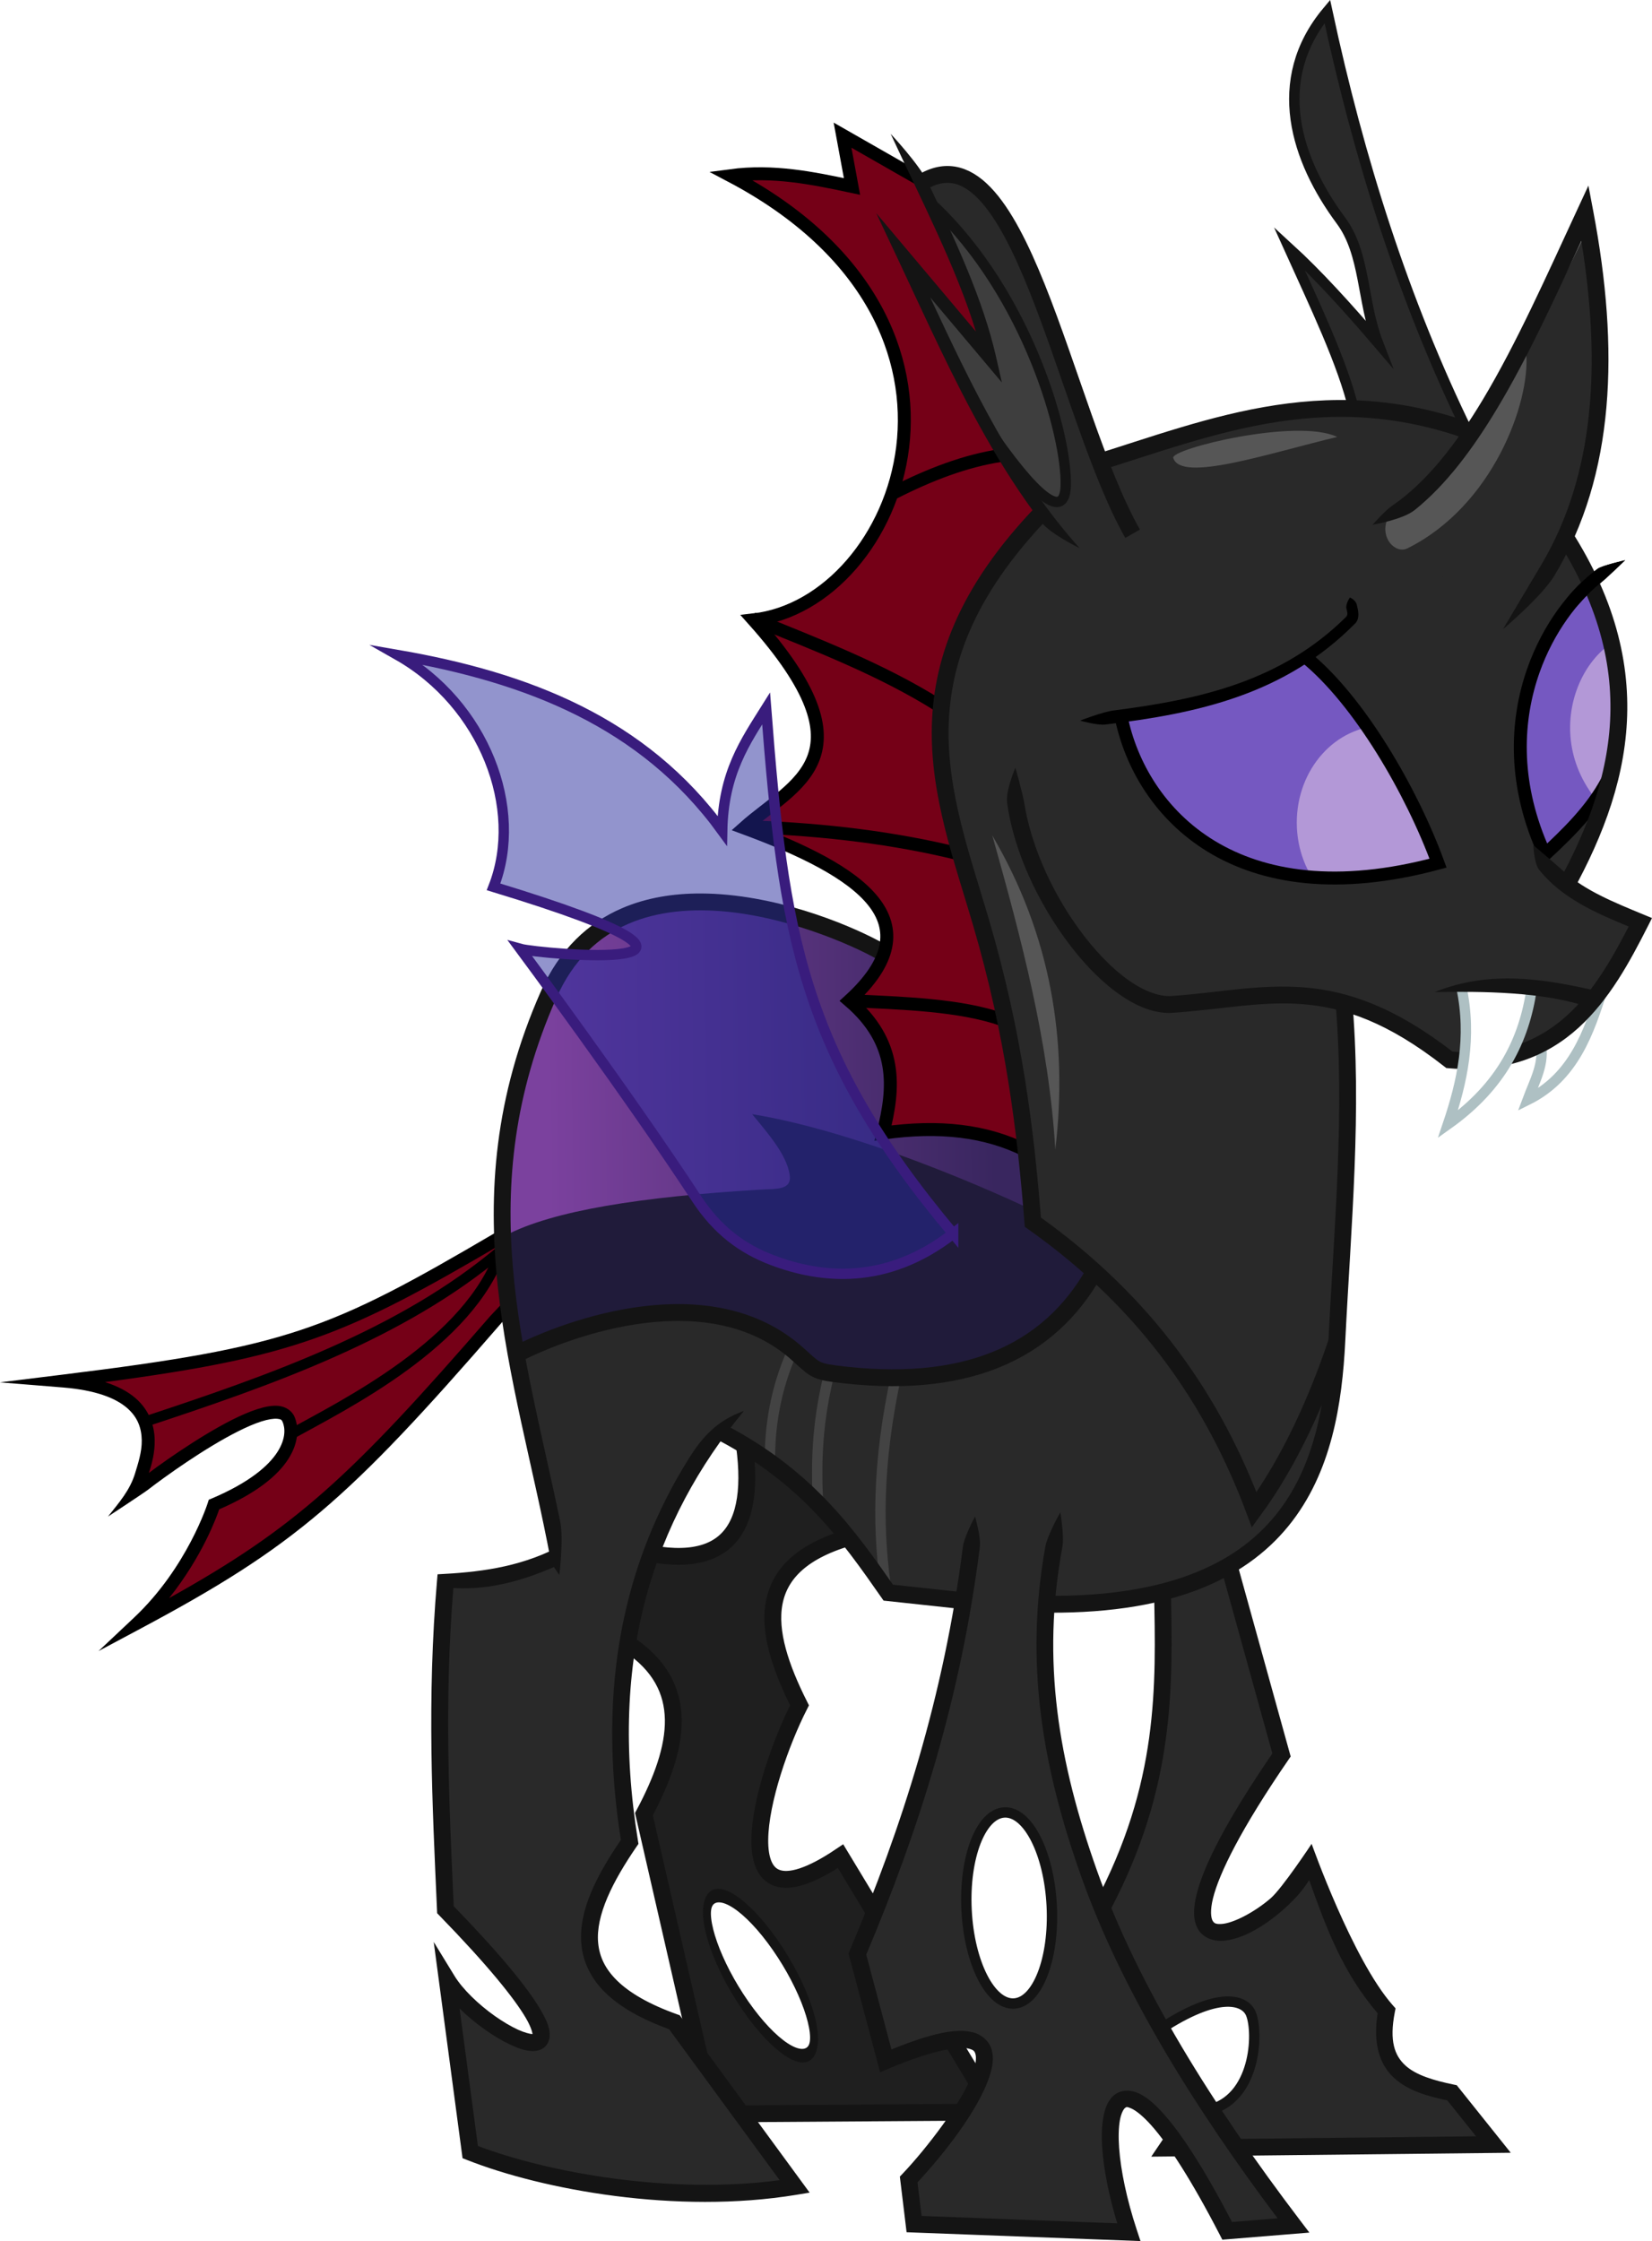 <?xml version="1.0" encoding="UTF-8" standalone="no"?>
<!-- Created with Inkscape (http://www.inkscape.org/) -->
<svg xmlns:dc="http://purl.org/dc/elements/1.1/" xmlns:cc="http://creativecommons.org/ns#" xmlns:rdf="http://www.w3.org/1999/02/22-rdf-syntax-ns#" xmlns:svg="http://www.w3.org/2000/svg" xmlns="http://www.w3.org/2000/svg" xmlns:xlink="http://www.w3.org/1999/xlink" xmlns:sodipodi="http://sodipodi.sourceforge.net/DTD/sodipodi-0.dtd" xmlns:inkscape="http://www.inkscape.org/namespaces/inkscape" id="svg2" version="1.1" inkscape:version="0.91 r13725" width="1275.726" height="1729.942" viewBox="0 0 1275.726 1729.942" sodipodi:docname="Losers_Pharynx.svg" style="enable-background:new" inkscape:export-filename="/home/tps/Crypt/tmp/wip/Losers_Pharynx.png" inkscape:export-xdpi="250" inkscape:export-ydpi="250">
  <defs id="defs6">
    <linearGradient inkscape:collect="always" id="linearGradient4716">
      <stop style="stop-color:#7b419e;stop-opacity:1;" offset="0" id="stop4718"/>
      <stop style="stop-color:#39265f;stop-opacity:1" offset="1" id="stop4720"/>
    </linearGradient>
    <linearGradient inkscape:collect="always" id="linearGradient4457">
      <stop style="stop-color:#141414;stop-opacity:1" offset="0" id="stop4459"/>
      <stop style="stop-color:#141414;stop-opacity:1" offset="1" id="stop4461"/>
    </linearGradient>
    <clipPath clipPathUnits="userSpaceOnUse" id="clipPath4152">
      <path style="opacity:1;fill:none;fill-opacity:1;stroke:#00ff00;stroke-width:13;stroke-linecap:butt;stroke-linejoin:miter;stroke-miterlimit:10;stroke-dasharray:none;stroke-opacity:1" d="m 1250.814,1792.834 0,255.375 169.902,0 36.482,-79.218 82.345,-3.127 -6.254,114.658 442.997,-85.472 36.482,-445.082 c -19.99,11.36 -40.34,37.971 -62.1,40.547 -42.415,5.02 -60.806,7.193 -93.224,19.512 -192.654,73.21 -408.367,119.613 -606.63,182.807 z" id="path4154" inkscape:connector-curvature="0" sodipodi:nodetypes="ccccccccssc"/>
    </clipPath>
    <clipPath clipPathUnits="userSpaceOnUse" id="clipPath4160">
      <path style="opacity:1;fill:none;fill-opacity:1;stroke:#008000;stroke-width:13;stroke-linecap:butt;stroke-linejoin:miter;stroke-miterlimit:10;stroke-dasharray:none;stroke-opacity:1" d="m 1179.935,2321.303 -2.085,133.42 202.215,9.381 -6.254,-239.739 89.642,-256.417 -129.251,-21.889 -93.811,141.759 -43.779,116.743 z" id="path4162" inkscape:connector-curvature="0" sodipodi:nodetypes="ccccccccc"/>
    </clipPath>
    <clipPath clipPathUnits="userSpaceOnUse" id="clipPath4338">
      <path sodipodi:nodetypes="cccccc" inkscape:connector-curvature="0" id="path4340" d="m 1377.421,1839.585 c -0.549,22.894 15.251,57.978 36.354,86.701 51.146,-14.606 103.246,-21.184 162.208,-12.873 l 4.52,-56.555 -11.106,-8.123 c -57.266,-26.021 -124.46,-12.612 -191.977,-9.151 z" style="display:inline;opacity:1;fill:#ffffff;fill-opacity:1;stroke:none;stroke-width:1;stroke-linecap:butt;stroke-linejoin:miter;stroke-miterlimit:10;stroke-dasharray:none;stroke-opacity:1"/>
    </clipPath>
    <clipPath clipPathUnits="userSpaceOnUse" id="clipPath4342">
      <path style="display:inline;opacity:1;fill:#ffffff;fill-opacity:1;stroke:none;stroke-width:1;stroke-linecap:butt;stroke-linejoin:miter;stroke-miterlimit:10;stroke-dasharray:none;stroke-opacity:1" d="m 1377.421,1839.585 c -0.549,22.894 15.251,57.978 36.354,86.701 51.146,-14.606 103.246,-21.184 162.208,-12.873 l 4.52,-56.555 -11.106,-8.123 c -57.266,-26.021 -124.46,-12.612 -191.977,-9.151 z" id="path4344" inkscape:connector-curvature="0" sodipodi:nodetypes="cccccc"/>
    </clipPath>
    <clipPath clipPathUnits="userSpaceOnUse" id="clipPath4346">
      <path sodipodi:nodetypes="cccccc" inkscape:connector-curvature="0" id="path4348" d="m 2007.286,1151.895 c 8.82,21.277 37.538,47.353 68.511,65.497 40.775,-33.505 85.689,-59.997 142.936,-75.486 l -18.898,-53.801 -13.453,-3.115 c -62.907,-1.469 -118.829,37.231 -179.096,66.905 z" style="display:inline;opacity:1;fill:#ffffff;fill-opacity:1;stroke:none;stroke-width:1;stroke-linecap:butt;stroke-linejoin:miter;stroke-miterlimit:10;stroke-dasharray:none;stroke-opacity:1"/>
    </clipPath>
    <clipPath clipPathUnits="userSpaceOnUse" id="clipPath4258">
      <path style="opacity:1;fill:none;fill-opacity:1;stroke:#00ff00;stroke-width:13;stroke-linecap:butt;stroke-linejoin:miter;stroke-miterlimit:10;stroke-dasharray:none;stroke-opacity:1" d="m 2774.991,1018.876 0,158.466 196.792,0 0,-53.068 100.239,0 18.532,69.163 120.29,-32.232 -20.852,-77.822 z" id="path4260" inkscape:connector-curvature="0"/>
    </clipPath>
    <clipPath clipPathUnits="userSpaceOnUse" id="clipPath4314">
      <path style="opacity:1;fill:none;fill-opacity:1;stroke:#00ff00;stroke-width:1;stroke-linecap:butt;stroke-linejoin:miter;stroke-miterlimit:10;stroke-dasharray:none;stroke-opacity:1" d="m 2432.834,68.081 4.169,82.345 173.029,-1.042 -11.466,-61.498 52.117,12.508 62.541,66.71 456.547,355.44 47.948,-18.762 L 3022.801,285.931 2717.394,91.013 Z" id="path4316" inkscape:connector-curvature="0"/>
    </clipPath>
    <clipPath clipPathUnits="userSpaceOnUse" id="clipPath4335">
      <path style="opacity:1;fill:none;fill-opacity:1;stroke:#00ff00;stroke-width:8;stroke-linecap:butt;stroke-linejoin:miter;stroke-miterlimit:10;stroke-dasharray:none;stroke-opacity:1" d="m 2250.949,-10.782 214.876,250.091 12.909,-59.932 77.353,63.044 -27.471,44.118 126.236,74.152 756.213,321.354 0,-241.752 -611.014,-611.014 z" id="path4337" inkscape:connector-curvature="0" sodipodi:nodetypes="cccccccccc"/>
    </clipPath>
    <clipPath clipPathUnits="userSpaceOnUse" id="clipPath4345">
      <path style="opacity:1;fill:none;fill-opacity:1;stroke:#00ff00;stroke-width:13;stroke-linecap:butt;stroke-linejoin:miter;stroke-miterlimit:10;stroke-dasharray:none;stroke-opacity:1" d="m 2823.636,886.944 53.128,51.578 49.322,-45.682 -21.374,-57.49 86.235,-70.02 -8.845,71.494 154.78,-121.613 -78.127,-28.008 z" id="path4347" inkscape:connector-curvature="0" sodipodi:nodetypes="ccccccccc"/>
    </clipPath>
    <clipPath clipPathUnits="userSpaceOnUse" id="clipPath4351">
      <path style="opacity:1;fill:none;fill-opacity:1;stroke:#00ff00;stroke-width:13;stroke-linecap:butt;stroke-linejoin:miter;stroke-miterlimit:10;stroke-dasharray:none;stroke-opacity:1" d="m 3117.655,612.706 -37.525,74.528 -16.156,192.834 -10.423,14.593 -11.625,17.611 -86.877,17.307 -17.199,-17.72 -63.583,31.27 16.156,34.919 374.705,146.226 -60.438,-499.719 z" id="path4353" inkscape:connector-curvature="0" sodipodi:nodetypes="cccccccccccc"/>
    </clipPath>
    <clipPath clipPathUnits="userSpaceOnUse" id="clipPath4377">
      <path style="opacity:1;fill:none;fill-opacity:1;stroke:#ff0000;stroke-width:5;stroke-linecap:butt;stroke-linejoin:miter;stroke-miterlimit:10;stroke-dasharray:none;stroke-opacity:1" d="m 2643.388,659.091 -20.847,384.625 138.241,-89.772 18.111,-71.792 -2.085,-217.85 z" id="path4379" inkscape:connector-curvature="0" sodipodi:nodetypes="cccccc"/>
    </clipPath>
    <clipPath clipPathUnits="userSpaceOnUse" id="clipPath4383">
      <path style="opacity:1;fill:none;fill-opacity:1;stroke:#00ff00;stroke-width:5;stroke-linecap:butt;stroke-linejoin:miter;stroke-miterlimit:10;stroke-dasharray:none;stroke-opacity:1" d="m 2869.577,926.452 24.495,67.231 80.782,28.143 486.331,712.724 801.91,-20.637 L 4077.357,885.47 3278.396,682.044 c -145.771,-34.088 -273.549,150.737 -408.819,244.408 z" id="path4385" inkscape:connector-curvature="0" sodipodi:nodetypes="cccccccc"/>
    </clipPath>
    <clipPath clipPathUnits="userSpaceOnUse" id="clipPath4427">
      <path style="opacity:1;fill:none;fill-opacity:1;stroke:#ff0000;stroke-width:5.275;stroke-linecap:butt;stroke-linejoin:miter;stroke-miterlimit:10;stroke-dasharray:none;stroke-opacity:1" d="m 2975.645,-161.725 55.752,205.714 137.647,32.248 -42.383,-224.482 c -25.284,-66.835 -91.159,-32.67 -151.015,-13.48 z" id="path4429" inkscape:connector-curvature="0" sodipodi:nodetypes="ccccc"/>
    </clipPath>
    <clipPath clipPathUnits="userSpaceOnUse" id="clipPath4463">
      <path style="opacity:1;fill:none;fill-opacity:1;stroke:#faf99d;stroke-width:6.36;stroke-linecap:butt;stroke-linejoin:miter;stroke-miterlimit:10;stroke-dasharray:none;stroke-opacity:1" d="m 3367.713,0.363 154.546,-8.475 33.705,-110.861 c -72.47,-21.842 -143.083,-32.267 -212.018,-32.377 z" id="path4465" inkscape:connector-curvature="0" sodipodi:nodetypes="ccccc"/>
    </clipPath>
    <clipPath clipPathUnits="userSpaceOnUse" id="clipPath4493">
      <path style="opacity:1;fill:none;fill-opacity:1;stroke:#b7e0f9;stroke-width:5;stroke-linecap:butt;stroke-linejoin:miter;stroke-miterlimit:10;stroke-dasharray:none;stroke-opacity:1" d="m 3382.603,10.271 c 14.855,70.196 3.924,139.483 1.794,209.08 l 112.233,-80.653 8.646,-83.274 z" id="path4495" inkscape:connector-curvature="0" sodipodi:nodetypes="ccccc"/>
    </clipPath>
    <clipPath clipPathUnits="userSpaceOnUse" id="clipPath4507">
      <path style="opacity:1;fill:none;fill-opacity:1;stroke:#b7e0f9;stroke-width:10.054;stroke-linecap:butt;stroke-linejoin:miter;stroke-miterlimit:10;stroke-dasharray:none;stroke-opacity:1" d="m 3215.577,785.681 203.476,38.278 -5.223,142.811 -257.107,55.962 z" id="path4509" inkscape:connector-curvature="0"/>
    </clipPath>
    <clipPath clipPathUnits="userSpaceOnUse" id="clipPath4383-2">
      <path style="opacity:1;fill:none;fill-opacity:1;stroke:#00ff00;stroke-width:5;stroke-linecap:butt;stroke-linejoin:miter;stroke-miterlimit:10;stroke-dasharray:none;stroke-opacity:1" d="m 2869.577,926.452 24.495,67.231 80.782,28.143 486.331,712.724 801.91,-20.637 L 4077.357,885.47 3278.396,682.044 c -145.771,-34.088 -273.549,150.737 -408.819,244.408 z" id="path4385-9" inkscape:connector-curvature="0" sodipodi:nodetypes="cccccccc"/>
    </clipPath>
    <clipPath clipPathUnits="userSpaceOnUse" id="clipPath4335-2">
      <path style="opacity:1;fill:none;fill-opacity:1;stroke:#00ff00;stroke-width:8;stroke-linecap:butt;stroke-linejoin:miter;stroke-miterlimit:10;stroke-dasharray:none;stroke-opacity:1" d="m 2250.949,-10.782 214.876,250.091 12.909,-59.932 77.353,63.044 -27.471,44.118 126.236,74.152 756.213,321.354 0,-241.752 -611.014,-611.014 z" id="path4337-7" inkscape:connector-curvature="0" sodipodi:nodetypes="cccccccccc"/>
    </clipPath>
    <clipPath clipPathUnits="userSpaceOnUse" id="clipPath4383-2-6">
      <path style="opacity:1;fill:none;fill-opacity:1;stroke:#00ff00;stroke-width:5;stroke-linecap:butt;stroke-linejoin:miter;stroke-miterlimit:10;stroke-dasharray:none;stroke-opacity:1" d="m 2869.577,926.452 24.495,67.231 80.782,28.143 486.331,712.724 801.91,-20.637 L 4077.357,885.47 3278.396,682.044 c -145.771,-34.088 -273.549,150.737 -408.819,244.408 z" id="path4385-9-0" inkscape:connector-curvature="0" sodipodi:nodetypes="cccccccc"/>
    </clipPath>
    <clipPath clipPathUnits="userSpaceOnUse" id="clipPath4427-6">
      <path style="opacity:1;fill:none;fill-opacity:1;stroke:#ff0000;stroke-width:5.275;stroke-linecap:butt;stroke-linejoin:miter;stroke-miterlimit:10;stroke-dasharray:none;stroke-opacity:1" d="m 2975.645,-161.725 55.752,205.714 137.647,32.248 -42.383,-224.482 c -25.284,-66.835 -91.159,-32.67 -151.015,-13.48 z" id="path4429-2" inkscape:connector-curvature="0" sodipodi:nodetypes="ccccc"/>
    </clipPath>
    <clipPath clipPathUnits="userSpaceOnUse" id="clipPath4507-3">
      <path style="opacity:1;fill:none;fill-opacity:1;stroke:#b7e0f9;stroke-width:10.054;stroke-linecap:butt;stroke-linejoin:miter;stroke-miterlimit:10;stroke-dasharray:none;stroke-opacity:1" d="m 3215.577,785.681 203.476,38.278 -5.223,142.811 -257.107,55.962 z" id="path4509-6" inkscape:connector-curvature="0"/>
    </clipPath>
    <clipPath clipPathUnits="userSpaceOnUse" id="clipPath4493-1">
      <path style="opacity:1;fill:none;fill-opacity:1;stroke:#b7e0f9;stroke-width:5;stroke-linecap:butt;stroke-linejoin:miter;stroke-miterlimit:10;stroke-dasharray:none;stroke-opacity:1" d="m 3382.603,10.271 c 14.855,70.196 3.924,139.483 1.794,209.08 l 112.233,-80.653 8.646,-83.274 z" id="path4495-2" inkscape:connector-curvature="0" sodipodi:nodetypes="ccccc"/>
    </clipPath>
    <clipPath clipPathUnits="userSpaceOnUse" id="clipPath4463-5">
      <path style="opacity:1;fill:none;fill-opacity:1;stroke:#faf99d;stroke-width:6.36;stroke-linecap:butt;stroke-linejoin:miter;stroke-miterlimit:10;stroke-dasharray:none;stroke-opacity:1" d="m 3367.713,0.363 154.546,-8.475 33.705,-110.861 c -72.47,-21.842 -143.083,-32.267 -212.018,-32.377 z" id="path4465-0" inkscape:connector-curvature="0" sodipodi:nodetypes="ccccc"/>
    </clipPath>
    <clipPath clipPathUnits="userSpaceOnUse" id="clipPath4442">
      <path style="opacity:1;fill:none;fill-opacity:1;stroke:#00ff00;stroke-width:1;stroke-linecap:butt;stroke-linejoin:miter;stroke-miterlimit:8;stroke-dasharray:none;stroke-dashoffset:0;stroke-opacity:1" d="m -749.396,1324.02 -18.637,167.206 -38.808,107.274 25.162,79.91 c 25.695,-2.194 60.212,-23.791 77.242,-3.923 -3.675,29.508 -19.502,54.155 -37.762,77.829 l -127.116,0.737 -96.938,-134.17 -16.678,-113.616 c -5.822,-67.365 -6.045,-162.328 27.101,-240.782 l 11.466,-91.726 69.11,46.717 79.91,78.111 z" id="path4444" inkscape:connector-curvature="0" sodipodi:nodetypes="cccccccccccccc"/>
    </clipPath>
    <clipPath clipPathUnits="userSpaceOnUse" id="clipPath4460">
      <path style="opacity:1;fill:none;fill-opacity:1;stroke:#00ff00;stroke-width:13;stroke-linecap:butt;stroke-linejoin:miter;stroke-miterlimit:8;stroke-dasharray:none;stroke-dashoffset:0;stroke-opacity:1" d="m -617.068,1266.57 -8.339,275.179 c 14.172,42.395 60.298,127.171 60.298,127.171 l 7.092,60.987 -22.084,32.65 31.603,1.426 -19.621,-32.082 39.835,-7.5 c 0,0 55.834,82.451 65.483,95.654 l 231.401,-16.678 -215.765,-584.756 z" id="path4462" inkscape:connector-curvature="0" sodipodi:nodetypes="cccccccccccc"/>
    </clipPath>
    <clipPath clipPathUnits="userSpaceOnUse" id="clipPath4470">
      <path style="opacity:1;fill:none;fill-opacity:1;stroke:#00ff00;stroke-width:13;stroke-linecap:butt;stroke-linejoin:miter;stroke-miterlimit:8;stroke-dasharray:none;stroke-dashoffset:0;stroke-opacity:1" d="m -928.73,1157.124 0,217.85 200.13,0 17.72,-136.547 64.625,5.212 -15.635,127.166 218.893,-19.805 146.597,-547.106 -201.845,0 z" id="path4472" inkscape:connector-curvature="0"/>
    </clipPath>
    <clipPath clipPathUnits="userSpaceOnUse" id="clipPath4478">
      <path style="opacity:1;fill:none;fill-opacity:1;stroke:#00ff00;stroke-width:13;stroke-linecap:butt;stroke-linejoin:miter;stroke-miterlimit:8;stroke-dasharray:none;stroke-dashoffset:0;stroke-opacity:1" d="m -784.221,611.683 0,679.56 448.126,0 208.998,-779.991 -120.552,-30.763 -32.43,72.231 -84.024,-82.55 56.016,-66.334 -326.513,-8.476 61.175,144.093 -47.171,-1.474 c -30.826,-37.844 -62.956,-75.326 -76.653,-117.928 z" id="path4480" inkscape:connector-curvature="0" sodipodi:nodetypes="ccccccccccccc"/>
    </clipPath>
    <linearGradient inkscape:collect="always" xlink:href="#linearGradient4457" id="linearGradient4463" x1="-777.859" y1="787.008" x2="-777.859" y2="1158.083" gradientUnits="userSpaceOnUse"/>
    <clipPath clipPathUnits="userSpaceOnUse" id="clipPath4490">
      <path style="opacity:1;fill:none;fill-opacity:1;stroke:#00ff00;stroke-width:8;stroke-linecap:butt;stroke-linejoin:miter;stroke-miterlimit:8;stroke-dasharray:none;stroke-dashoffset:0;stroke-opacity:1" d="m -692.117,628.655 0,194.919 111.01,111.01 240.261,0 8.339,-40.651 38.046,1.564 -14.593,27.101 152.704,0 0,-183.453 z" id="path4492" inkscape:connector-curvature="0"/>
    </clipPath>
    <linearGradient inkscape:collect="always" xlink:href="#linearGradient4716" id="linearGradient4722" x1="-1042.449" y1="974.267" x2="-696.904" y2="969.845" gradientUnits="userSpaceOnUse"/>
    <filter inkscape:collect="always" style="color-interpolation-filters:sRGB" id="filter4822" x="-0.317" width="1.635" y="-0.284" height="1.569">
      <feGaussianBlur inkscape:collect="always" stdDeviation="17.735" id="feGaussianBlur4824"/>
    </filter>
    <clipPath clipPathUnits="userSpaceOnUse" id="clipPath4828">
      <path sodipodi:nodetypes="cccc" inkscape:connector-curvature="0" id="path4830" d="m -599.958,646.324 c 15.155,73.828 88.853,154.668 244.7,112.769 -20.052,-54.935 -60.721,-125.447 -102.45,-159.203 -40.563,26.901 -89.204,40.338 -142.251,46.434 z" style="display:inline;opacity:1;fill:#7558c1;fill-opacity:1;stroke:none;stroke-width:10;stroke-linecap:butt;stroke-linejoin:miter;stroke-miterlimit:8;stroke-dasharray:none;stroke-dashoffset:0;stroke-opacity:1"/>
    </clipPath>
    <filter inkscape:collect="always" style="color-interpolation-filters:sRGB" id="filter4853" x="-0.315" width="1.629" y="-0.287" height="1.573">
      <feGaussianBlur inkscape:collect="always" stdDeviation="18.316" id="feGaussianBlur4855"/>
    </filter>
    <clipPath clipPathUnits="userSpaceOnUse" id="clipPath4859">
      <path sodipodi:nodetypes="cccc" inkscape:connector-curvature="0" id="path4861" d="m -273.094,750.088 52.638,-53.681 c 14.372,-51.249 3.11,-102.497 -15.635,-153.746 -55.989,56.903 -73.439,124.348 -37.003,207.427 z" style="opacity:1;fill:#7558c1;fill-opacity:1;stroke:none;stroke-width:1;stroke-linecap:butt;stroke-linejoin:miter;stroke-miterlimit:21;stroke-dasharray:none;stroke-dashoffset:0;stroke-opacity:1"/>
    </clipPath>
  </defs>
  <sodipodi:namedview pagecolor="#ffffff" bordercolor="#666666" borderopacity="1" objecttolerance="10" gridtolerance="10" guidetolerance="10" inkscape:pageopacity="0" inkscape:pageshadow="2" inkscape:window-width="1440" inkscape:window-height="880" id="namedview4" showgrid="false" inkscape:zoom="0.11992187" inkscape:cx="-271.88333" inkscape:cy="-396.16674" inkscape:window-x="0" inkscape:window-y="0" inkscape:window-maximized="1" inkscape:current-layer="layer11" borderlayer="true" inkscape:showpageshadow="false" fit-margin-top="0" fit-margin-left="0" fit-margin-right="0" fit-margin-bottom="0" showguides="false" inkscape:snap-page="true"/>
  <g inkscape:groupmode="layer" id="layer9" inkscape:label="Pharynx" style="display:inline;opacity:1" sodipodi:insensitive="true" transform="translate(1465.754,-92.793)">
    <g inkscape:groupmode="layer" id="layer11" inkscape:label="P Color" style="display:inline;opacity:1">
      <path style="display:inline;opacity:1;fill:#1f1f1f;fill-opacity:1;stroke:none;stroke-width:13;stroke-linecap:butt;stroke-linejoin:miter;stroke-miterlimit:8;stroke-dasharray:none;stroke-dashoffset:0;stroke-opacity:1" clip-path="none" d="m -891.83,1202.059 c 11.963,74.431 -14.212,107.333 -90.656,85.498 l 2.211,74.441 c 48.536,32.294 39.432,79.369 11.793,131.195 l 53.066,231.434 218.168,-1.475 -119.402,-197.529 c -94.949,63.828 -60.802,-59.138 -31.693,-116.453 -29.326,-58.37 -36.608,-109.123 41.275,-130.457 -0.437,-57.489 -31.284,-80.064 -84.762,-76.654 z m -19.33,354.26 c 10.398,0.143 27.536,15.135 43.512,38.062 21.96,31.516 34.71,67.694 28.479,80.807 -6.232,13.111 -29.086,-1.808 -51.045,-33.322 -21.96,-31.516 -34.71,-67.694 -28.479,-80.807 1.51,-3.176 4.071,-4.788 7.533,-4.74 z" id="path4438-7" inkscape:connector-curvature="0" sodipodi:nodetypes="cccccccccccscscc"/>
      <path style="opacity:1;fill:#292929;fill-opacity:1;stroke:none;stroke-width:8;stroke-linecap:butt;stroke-linejoin:bevel;stroke-miterlimit:21;stroke-dasharray:none;stroke-dashoffset:0;stroke-opacity:1" d="m -906.571,1120.984 291.872,-57.49 184.262,48.645 c -9.655,128.637 -48.758,234.807 -246.912,219.641 l -100.239,-8.107 -118.665,-134.88 z" id="path4610" inkscape:connector-curvature="0" sodipodi:nodetypes="ccccccc"/>
      <path style="opacity:1;fill:#750017;fill-opacity:1;stroke:none;stroke-width:8;stroke-linecap:butt;stroke-linejoin:bevel;stroke-miterlimit:21;stroke-dasharray:none;stroke-dashoffset:0;stroke-opacity:1" d="m -1065.774,1040.645 c -53.601,30.546 -95.736,60.114 -146.125,77.448 -60.624,20.855 -120.976,32.206 -185.548,41.217 48.359,9.339 49.28,41.578 41.275,78.127 36.333,-19.781 75.13,-54.351 107.96,-53.112 24.888,41.899 -20.224,52.185 -53.418,67.853 l -44.96,86.235 c 52.113,-29.308 103.247,-64.098 153.088,-106.129 47.528,-40.08 88.72,-93.378 133.624,-148.153" id="path4677" inkscape:connector-curvature="0" sodipodi:nodetypes="cscccccsc"/>
      <path style="opacity:1;fill:#292929;fill-opacity:1;stroke:none;stroke-width:8;stroke-linecap:butt;stroke-linejoin:bevel;stroke-miterlimit:21;stroke-dasharray:none;stroke-dashoffset:0;stroke-opacity:1" d="m -1103.363,1755.583 c 87.625,24.188 173.713,40.312 253.545,23.585 l -93.605,-127.51 c -97.745,-23.423 -59.534,-82.959 -36.115,-138.565 -16.194,-117.008 0.995,-196.592 32.112,-255.576 15.672,-29.706 17.273,-35.981 37.177,-59.477 5.421,-6.399 34.972,21.867 34.972,21.867 0,0 13.84,-76.379 21.038,-85.658 -69.132,-44.561 -133.393,-34.198 -209.322,2.948 l 25.06,148.884 1.474,11.793 -82.55,16.952 -2.948,253.545 c 58.097,65.445 78.171,92.868 75.985,98.03 -2.638,6.229 -48.008,-8.163 -77.459,-50.858 z" id="path4588" inkscape:connector-curvature="0" sodipodi:nodetypes="ccccsscccccccscc"/>
      <path style="opacity:1;fill:#292929;fill-opacity:1;stroke:none;stroke-width:8;stroke-linecap:butt;stroke-linejoin:bevel;stroke-miterlimit:21;stroke-dasharray:none;stroke-dashoffset:0;stroke-opacity:1" d="m -512.986,1748.213 199.003,-0.737 -30.219,-40.538 c -38.554,-6.795 -57.49,-26.384 -50.856,-62.649 l -59.701,-113.506 c -38.735,48.432 -74.239,59.293 -78.864,46.434 -4.307,-11.972 12.721,-51.852 58.227,-128.984 l -41.275,-147.41 -51.593,16.952 c 4.162,101.859 -6.876,191.776 -57.49,250.597 l 46.434,93.974 c 16.878,-12.634 57.05,-35.615 75.828,-17.541 8.178,7.872 8.824,59.78 -25.709,75.4 z" id="path4608" inkscape:connector-curvature="0" sodipodi:nodetypes="cccccscccccscc"/>
      <path style="opacity:1;fill:#292929;fill-opacity:1;stroke:none;stroke-width:8;stroke-linecap:butt;stroke-linejoin:bevel;stroke-miterlimit:21;stroke-dasharray:none;stroke-dashoffset:0;stroke-opacity:1" d="m -714.201,1266.182 c -14.752,128.781 -48.28,235.899 -88.445,335.358 l 18.426,81.076 c 117.339,-45.981 80.991,13.801 17.689,92.131 l 7.371,34.643 166.572,7.369 c -47.966,-207.698 53.248,-50.657 75.18,-0.736 l 51.594,-7.371 c -79.145,-90.112 -120.322,-179.698 -154.346,-262.293 -39.32,-95.451 -48.928,-190.583 -27.707,-280.176 l -66.334,0 z m 24.666,225.516 a 73.821,32.914 87.118 0 1 36.584,72.072 73.821,32.914 87.118 0 1 -29.162,75.383 73.821,32.914 87.118 0 1 -36.584,-72.072 73.821,32.914 87.118 0 1 29.162,-75.383 z" id="path4590" inkscape:connector-curvature="0"/>
      <path style="display:inline;opacity:1;fill:#292929;fill-opacity:1;stroke:none;stroke-width:8;stroke-linecap:butt;stroke-linejoin:miter;stroke-miterlimit:8;stroke-dasharray:none;stroke-dashoffset:0;stroke-opacity:1" d="m -331.672,427.42 c -50.054,-102.272 -84.552,-211.724 -109.083,-325.776 -44.536,53.262 -24.05,114.88 10.555,161.48 18.942,25.508 16.166,62.331 28.509,94.276 -23.69,-27.689 -46.813,-53.108 -68.546,-72.968 19.809,43.835 41.595,88.987 50.119,125.298 l 2.211,1.474 0,0 68.642,46.687 z" id="path4510-1" inkscape:connector-curvature="0" sodipodi:nodetypes="ccsccc"/>
      <path style="display:inline;opacity:1;fill:#ffffff;fill-opacity:1;stroke:none;stroke-width:8;stroke-linecap:butt;stroke-linejoin:miter;stroke-miterlimit:8;stroke-dasharray:none;stroke-dashoffset:0;stroke-opacity:1" d="m -228.534,857.449 c -10.039,31.445 -21.614,66.636 -57.59,84.43 5.41,-14.529 13.637,-28.857 9.902,-44.039" id="path4485-2" inkscape:connector-curvature="0" sodipodi:nodetypes="ccc"/>
      <path style="opacity:1;fill:url(#linearGradient4722);fill-opacity:1;stroke:none;stroke-width:8;stroke-linecap:butt;stroke-linejoin:bevel;stroke-miterlimit:21;stroke-dasharray:none;stroke-dashoffset:0;stroke-opacity:1" d="m -931.215,789.457 c -35.552,-0.093 -71.902,14.574 -94.021,43.07 -17.607,22.408 -25.715,50.366 -34.967,76.87 -22.22,70.7 -21.603,146.849 -8.28,219.174 3.455,8.334 13.571,4.237 19.474,1.363 39.081,-16.349 81.427,-26.485 123.856,-23.007 28.604,2.304 56.527,13.532 77.663,33.153 7.001,6.372 14.898,12.492 24.796,12.835 34.358,4.896 69.906,4.802 103.749,-3.428 35.387,-8.422 67.24,-29.918 88.301,-59.58 3.935,-5.423 11.444,-13.624 4.805,-19.931 -13.054,-12.228 -27.637,-22.678 -41.824,-33.528 -2.642,-17.8 -2.557,-36.039 -6.175,-53.65 -4.692,-8.803 -60.265,-138.205 -60.265,-138.205 0,0 -60.996,-21.562 -67.032,-25.035 -40.809,-18.442 -84.925,-31.353 -130.081,-30.101 z" id="path4712" inkscape:connector-curvature="0" sodipodi:nodetypes="cccccccccccccccc"/>
      <path style="display:inline;opacity:1;fill:#750017;fill-opacity:1;stroke:none;stroke-width:10;stroke-linecap:butt;stroke-linejoin:miter;stroke-miterlimit:8;stroke-dasharray:none;stroke-dashoffset:0;stroke-opacity:1" d="m -673.355,980.967 c -30.962,-15.403 -66.548,-19.701 -110.489,-13.55 8.989,-35.09 11.608,-69.805 -26.059,-102.15 66.78,-60.944 9.067,-100.047 -81.303,-133.42 38.182,-34.202 101.83,-54.653 7.296,-160.521 113.615,-12.768 199.565,-228.553 -17.72,-342.932 33.068,-4.411 63.46,1.882 93.811,8.339 l -7.296,-39.609 58.736,33.564 27.779,16.469 94.853,252.248 -39.609,0 z" id="path4520-0" inkscape:connector-curvature="0" sodipodi:nodetypes="ccccccccc"/>
      <path transform="translate(3.6224278e-6,-4.4071136e-5)" style="display:inline;opacity:1;fill:#292929;fill-opacity:1;stroke:none;stroke-width:13;stroke-linecap:butt;stroke-linejoin:miter;stroke-miterlimit:8;stroke-dasharray:none;stroke-dashoffset:0;stroke-opacity:1" d="m -433.56,1128.791 c -15.027,44.614 -35.998,91.619 -63.639,129.44 -31.025,-82.659 -81.692,-158.77 -170.945,-222.019 -5.594,-70.477 -14.517,-144.525 -40.033,-231.36 -29.288,-99.671 -72.521,-196.782 53.584,-323.168 l 31.27,-30.228 c 94.826,-29.43 186.509,-68.983 305.407,-20.847 l 44.821,53.16 c 83.762,113.056 64.305,206.759 15.635,294.984 l 56.982,26.037 c -51.756,119.304 -98.037,92.618 -145.936,109.083 l -81.075,-50.119 z" id="path4474-2" inkscape:connector-curvature="0" sodipodi:nodetypes="cccsccccccccc" clip-path="none"/>
      <path style="opacity:1;fill:#292929;fill-opacity:1;stroke:none;stroke-width:8;stroke-linecap:butt;stroke-linejoin:bevel;stroke-miterlimit:21;stroke-dasharray:none;stroke-dashoffset:0;stroke-opacity:1" d="m -401.692,497.44 c 65.045,-43.689 116.901,-131.341 164.362,-233.645 15.551,125.952 13.425,223.652 -62.649,315.457" id="path4634" inkscape:connector-curvature="0" sodipodi:nodetypes="ccc"/>
      <path style="opacity:1;fill:#292929;fill-opacity:1;stroke:none;stroke-width:8;stroke-linecap:butt;stroke-linejoin:bevel;stroke-miterlimit:21;stroke-dasharray:none;stroke-dashoffset:0;stroke-opacity:1" d="M -588.165,506.285 C -638.505,389.511 -673.816,202.008 -754.739,229.154 l 53.068,137.828 -57.49,-67.072 c 27.756,85.056 73.988,154.996 123.087,222.589" id="path4657" inkscape:connector-curvature="0" sodipodi:nodetypes="ccccc"/>
      <path style="display:inline;opacity:1;fill:#ffffff;fill-opacity:1;stroke:none;stroke-width:8;stroke-linecap:butt;stroke-linejoin:miter;stroke-miterlimit:8;stroke-dasharray:none;stroke-dashoffset:0;stroke-opacity:1" d="m -282.997,856.407 c -5.732,38.697 -22.872,74.542 -64.625,104.235 11.046,-32.832 18.644,-66.773 10.423,-105.798" id="path4478-7" inkscape:connector-curvature="0" sodipodi:nodetypes="ccc"/>
      <path style="opacity:1;fill:#201b3a;fill-opacity:1;stroke:none;stroke-width:8;stroke-linecap:butt;stroke-linejoin:bevel;stroke-miterlimit:21;stroke-dasharray:none;stroke-dashoffset:0;stroke-opacity:1" d="m -1075.7,1046.635 c 36.929,-19.518 105.736,-30.003 196.359,-35.497 12.874,-0.78 25.433,0.705 23.379,-11.767 -2.521,-15.31 -16.144,-31.032 -28.989,-46.547 96.728,15.896 216.986,74.322 216.986,74.322 l 1.209,12.223 46.561,34.367 c -31.343,50.016 -68.453,96.353 -211.596,75.049 -90.778,-72.424 -164.032,-35.316 -239.739,-13.55 z" id="path4714" inkscape:connector-curvature="0" sodipodi:nodetypes="cssccccccc"/>
      <path style="opacity:1;fill:#3e3e3e;fill-opacity:1;stroke:none;stroke-width:8;stroke-linecap:butt;stroke-linejoin:miter;stroke-miterlimit:21;stroke-dasharray:none;stroke-dashoffset:0;stroke-opacity:1" d="m -745.157,254.951 c 25.593,20.965 52.073,56.956 72.507,102.241 13.054,28.93 30.041,91.022 26.994,123.296 -34.183,-15.543 -43.579,-37.923 -58.91,-61.582 -21.892,-33.785 -37.099,-72.431 -54.595,-109.413 l 56.753,54.542 z" id="path4772" inkscape:connector-curvature="0" sodipodi:nodetypes="cscsccc"/>
      <path style="display:inline;opacity:1;fill:#565656;fill-opacity:1;stroke:none;stroke-width:1;stroke-linecap:butt;stroke-linejoin:miter;stroke-miterlimit:21;stroke-dasharray:none;stroke-dashoffset:0;stroke-opacity:1" d="m -699.46,737.718 c 22.313,79.475 43.685,159.158 48.645,242.489 10.028,-84.579 -3.664,-165.769 -48.645,-242.489 z" id="path4774" inkscape:connector-curvature="0" sodipodi:nodetypes="ccc"/>
      <path style="opacity:1;fill:#565656;fill-opacity:1;stroke:none;stroke-width:1;stroke-linecap:butt;stroke-linejoin:miter;stroke-miterlimit:21;stroke-dasharray:none;stroke-dashoffset:0;stroke-opacity:1" d="m -559.739,446.244 c 5.889,19.379 73.367,-3.492 126.645,-16.156 -31.147,-14.907 -128.759,9.2 -126.645,16.156 z" id="path4791" inkscape:connector-curvature="0" sodipodi:nodetypes="scs"/>
      <path style="opacity:1;fill:#565656;fill-opacity:1;stroke:none;stroke-width:1;stroke-linecap:butt;stroke-linejoin:miter;stroke-miterlimit:21;stroke-dasharray:none;stroke-dashoffset:0;stroke-opacity:1" d="m -287.166,365.462 c 3.297,37.7 -25.756,117.866 -91.726,150.619 -9.279,4.606 -21.932,-8.339 -15.114,-23.453 56.836,-28.85 76.997,-76.722 106.84,-127.166 z" id="path4793" inkscape:connector-curvature="0" sodipodi:nodetypes="cscc"/>
      <path style="display:inline;opacity:1;fill:#7558c1;fill-opacity:1;stroke:none;stroke-width:10;stroke-linecap:butt;stroke-linejoin:miter;stroke-miterlimit:8;stroke-dasharray:none;stroke-dashoffset:0;stroke-opacity:1" d="m -599.958,646.324 c 15.155,73.828 88.853,154.668 244.7,112.769 -20.052,-54.935 -60.721,-125.447 -102.45,-159.203 -40.563,26.901 -89.204,40.338 -142.251,46.434 z" id="path4498-3" inkscape:connector-curvature="0" sodipodi:nodetypes="cccc"/>
      <path style="opacity:1;fill:#7558c1;fill-opacity:1;stroke:none;stroke-width:1;stroke-linecap:butt;stroke-linejoin:miter;stroke-miterlimit:21;stroke-dasharray:none;stroke-dashoffset:0;stroke-opacity:1" d="m -273.094,750.088 52.638,-53.681 c 14.372,-51.249 3.11,-102.497 -15.635,-153.746 -55.989,56.903 -73.439,124.348 -37.003,207.427 z" id="path4810" inkscape:connector-curvature="0" sodipodi:nodetypes="cccc"/>
      <ellipse style="opacity:1;fill:#b398d7;fill-opacity:1;stroke:none;stroke-width:1;stroke-linecap:butt;stroke-linejoin:miter;stroke-miterlimit:21;stroke-dasharray:none;stroke-dashoffset:0;stroke-opacity:1;filter:url(#filter4822)" id="path4812" cx="-397.27" cy="727.768" rx="67.071" ry="74.811" clip-path="url(#clipPath4828)"/>
      <path style="display:inline;opacity:1;fill:#b398d7;fill-opacity:1;stroke:none;stroke-width:1;stroke-linecap:butt;stroke-linejoin:miter;stroke-miterlimit:21;stroke-dasharray:none;stroke-dashoffset:0;stroke-opacity:1;filter:url(#filter4853)" d="m -204.9,582.201 c -46.631,10.113 -78.251,98.509 -4.422,149.621 l 95.816,-0.737 0,-152.569 z" id="path4832" inkscape:connector-curvature="0" sodipodi:nodetypes="ccccc" clip-path="url(#clipPath4859)"/>
    </g>
    <g inkscape:groupmode="layer" id="layer10" inkscape:label="P Lines" style="display:inline;opacity:1" sodipodi:insensitive="true">
      <path style="opacity:1;fill:none;fill-opacity:1;stroke:#434343;stroke-width:8;stroke-linecap:butt;stroke-linejoin:miter;stroke-miterlimit:8;stroke-dasharray:none;stroke-dashoffset:0;stroke-opacity:1" d="m -853.503,1134.988 c -13.701,30.306 -17.942,59.899 -17.689,86.235" id="path4482" inkscape:connector-curvature="0" sodipodi:nodetypes="cc"/>
      <path style="opacity:1;fill:none;fill-opacity:1;stroke:#434343;stroke-width:8;stroke-linecap:butt;stroke-linejoin:miter;stroke-miterlimit:8;stroke-dasharray:none;stroke-dashoffset:0;stroke-opacity:1" d="m -824.758,1150.466 c -9.638,37.967 -11.212,69.336 -9.105,105.346" id="path4484" inkscape:connector-curvature="0" sodipodi:nodetypes="cc"/>
      <path style="opacity:1;fill:none;fill-opacity:1;stroke:#434343;stroke-width:8;stroke-linecap:butt;stroke-linejoin:miter;stroke-miterlimit:8;stroke-dasharray:none;stroke-dashoffset:0;stroke-opacity:1" d="m -773.165,1151.94 c -15.703,70.982 -15.172,125.73 -7.37,173.207" id="path4486" inkscape:connector-curvature="0" sodipodi:nodetypes="cc"/>
      <path style="opacity:1;fill:none;fill-opacity:1;stroke:#141414;stroke-width:13;stroke-linecap:butt;stroke-linejoin:miter;stroke-miterlimit:8;stroke-dasharray:none;stroke-dashoffset:0;stroke-opacity:1" d="m -1067.361,1138.361 c 41.497,-21.302 150.077,-60.509 217.355,-0.551 12.554,11.188 13.179,13.382 28.873,15.424 98.695,12.84 164.81,-14.742 200.938,-79.498" id="path4436" inkscape:connector-curvature="0" sodipodi:nodetypes="cssc"/>
      <path style="opacity:1;fill:none;fill-opacity:1;stroke:#141414;stroke-width:13;stroke-linecap:butt;stroke-linejoin:miter;stroke-miterlimit:8;stroke-dasharray:none;stroke-dashoffset:0;stroke-opacity:1" d="m -807.069,1278.712 c -77.883,21.334 -70.601,72.088 -41.275,130.458 -29.109,57.315 -63.256,180.281 31.693,116.454 l 119.402,197.529 -218.167,1.474 -53.068,-231.434 c 27.639,-51.826 36.743,-98.9 -11.793,-131.195 l -2.211,-74.442 c 76.444,21.835 102.621,-11.066 90.657,-85.498" id="path4438" inkscape:connector-curvature="0" sodipodi:nodetypes="ccccccccc" clip-path="url(#clipPath4442)"/>
      <path style="opacity:1;fill:none;fill-opacity:1;stroke:#000000;stroke-width:10;stroke-linecap:butt;stroke-linejoin:miter;stroke-miterlimit:8;stroke-dasharray:none;stroke-dashoffset:0;stroke-opacity:1" d="m -810.017,865.228 c 42.514,1.954 85.675,3.262 118.665,14.741" id="path4522" inkscape:connector-curvature="0" sodipodi:nodetypes="cc"/>
      <path style="opacity:1;fill:none;fill-opacity:1;stroke:#000000;stroke-width:10;stroke-linecap:butt;stroke-linejoin:miter;stroke-miterlimit:8;stroke-dasharray:none;stroke-dashoffset:0;stroke-opacity:1" d="m -885.933,731.085 c 58.189,2.003 111.578,8.807 159.94,20.637" id="path4524" inkscape:connector-curvature="0" sodipodi:nodetypes="cc"/>
      <path style="opacity:1;fill:none;fill-opacity:1;stroke:#000000;stroke-width:8;stroke-linecap:butt;stroke-linejoin:bevel;stroke-miterlimit:21;stroke-dasharray:none;stroke-dashoffset:0;stroke-opacity:1" d="m -1354.528,1190.479 c 96.1,-31.738 198.985,-67.408 275.7,-132.378 -24.157,71.451 -121.024,118.936 -163.127,142.28" id="path4548" inkscape:connector-curvature="0" sodipodi:nodetypes="ccc"/>
      <path style="color:#000000;font-style:normal;font-variant:normal;font-weight:normal;font-stretch:normal;font-size:medium;line-height:normal;font-family:sans-serif;text-indent:0;text-align:start;text-decoration:none;text-decoration-line:none;text-decoration-style:solid;text-decoration-color:#000000;letter-spacing:normal;word-spacing:normal;text-transform:none;direction:ltr;block-progression:tb;writing-mode:lr-tb;baseline-shift:baseline;text-anchor:start;white-space:normal;clip-rule:nonzero;display:inline;overflow:visible;visibility:visible;opacity:1;isolation:auto;mix-blend-mode:normal;color-interpolation:sRGB;color-interpolation-filters:linearRGB;solid-color:#000000;solid-opacity:1;fill:#000000;fill-opacity:1;fill-rule:nonzero;stroke:none;stroke-width:10;stroke-linecap:butt;stroke-linejoin:miter;stroke-miterlimit:21;stroke-dasharray:none;stroke-dashoffset:0;stroke-opacity:1;color-rendering:auto;image-rendering:auto;shape-rendering:auto;text-rendering:auto;enable-background:accumulate" d="m -1083.435,1044.489 c -128.393,75.38 -160.32,87.99 -333.833,109.398 l -48.486,5.982 48.692,3.962 c 25.458,2.072 40.628,8.277 49.271,15.675 8.643,7.398 11.331,16.033 11.493,25.093 0.163,9.06 -2.953,18.209 -5.114,25.39 -3.953,13.137 -12.278,22.529 -20.937,33.464 0,0 27.564,-18.125 30.754,-20.594 3.191,-2.469 7.546,-5.733 12.68,-9.434 10.268,-7.402 23.667,-16.56 37.196,-24.714 13.53,-8.154 27.276,-15.296 37.747,-18.655 5.235,-1.679 9.649,-2.337 12.366,-2.062 2.718,0.275 3.361,0.738 4.062,2.342 1.946,4.451 2.807,12.744 -4.017,23.347 -6.823,10.603 -21.63,23.559 -50.852,35.904 l -2.135,0.904 -0.691,2.213 c 0,0 -15.67,49.866 -57.077,88.842 l -27.355,25.749 33.138,-17.698 c 117.943,-62.992 159.443,-98.899 276.721,-234.124 l 6.172,-7.143 -3.823,-9.951 -9.905,10.541 c -107.699,124.181 -150.366,163.231 -247.771,217.462 26.047,-32.684 37.065,-63.72 38.641,-68.497 29.063,-12.59 45.191,-26.113 53.349,-38.79 8.354,-12.982 8.152,-25.022 4.767,-32.765 -2.151,-4.921 -7.178,-7.774 -12.216,-8.284 -5.038,-0.51 -10.466,0.576 -16.428,2.488 -11.923,3.824 -25.991,11.255 -39.856,19.61 -13.865,8.355 -27.44,17.643 -37.88,25.169 -2.43,1.752 -3.975,2.959 -6.029,4.487 2.385,-7.101 4.662,-15.906 4.492,-25.381 -0.2,-11.112 -4.092,-23.183 -14.99,-32.511 -5.796,-4.961 -13.483,-9.101 -23.365,-12.248 146.099,-19.357 186.204,-36.05 306.282,-106.549 z" id="path4532" inkscape:connector-curvature="0" sodipodi:nodetypes="csccsssccsssscscccscsccccccscccssccsccc"/>
      <path style="color:#000000;font-style:normal;font-variant:normal;font-weight:normal;font-stretch:normal;font-size:medium;line-height:normal;font-family:sans-serif;text-indent:0;text-align:start;text-decoration:none;text-decoration-line:none;text-decoration-style:solid;text-decoration-color:#000000;letter-spacing:normal;word-spacing:normal;text-transform:none;direction:ltr;block-progression:tb;writing-mode:lr-tb;baseline-shift:baseline;text-anchor:start;white-space:normal;clip-rule:nonzero;display:inline;overflow:visible;visibility:visible;opacity:1;isolation:auto;mix-blend-mode:normal;color-interpolation:sRGB;color-interpolation-filters:linearRGB;solid-color:#000000;solid-opacity:1;fill:url(#linearGradient4463);fill-opacity:1;fill-rule:nonzero;stroke:none;stroke-width:13;stroke-linecap:butt;stroke-linejoin:miter;stroke-miterlimit:8;stroke-dasharray:none;stroke-dashoffset:0;stroke-opacity:1;color-rendering:auto;image-rendering:auto;shape-rendering:auto;text-rendering:auto;enable-background:accumulate" d="m -924.457,782.486 c -20.939,-0.058 -41.872,3.133 -61.119,11.449 -25.663,11.089 -48.102,31.507 -62.559,64.244 -72.066,163.19 -19.209,296.183 7.505,438.167 0.812,4.315 6.827,12.187 6.827,12.187 0,0 3.385,-28.148 0.65,-41.315 -27.601,-132.902 -68.775,-255.043 -3.089,-403.787 13.278,-30.068 32.896,-47.656 55.822,-57.562 22.927,-9.906 49.392,-11.915 75.586,-9.371 52.388,5.087 103.657,28.704 120.148,38.883 l 6.826,-11.062 c -18.916,-11.675 -70.368,-35.385 -125.719,-40.76 -6.919,-0.672 -13.899,-1.053 -20.879,-1.072 z" id="path4432" inkscape:connector-curvature="0" sodipodi:nodetypes="sssscssssccss"/>
      <path style="opacity:1;fill:none;fill-opacity:1;stroke:#000000;stroke-width:10;stroke-linecap:butt;stroke-linejoin:miter;stroke-miterlimit:8;stroke-dasharray:none;stroke-dashoffset:0;stroke-opacity:1" d="m -884.459,570.408 c 49.597,20.106 99.816,39.382 143.725,67.072" id="path4526" inkscape:connector-curvature="0" sodipodi:nodetypes="cc"/>
      <path style="opacity:1;fill:none;fill-opacity:1;stroke:#000000;stroke-width:10;stroke-linecap:butt;stroke-linejoin:miter;stroke-miterlimit:8;stroke-dasharray:none;stroke-dashoffset:0;stroke-opacity:1" d="m -673.355,980.967 c -30.962,-15.403 -66.548,-19.701 -110.489,-13.55 8.989,-35.09 11.608,-69.805 -26.059,-102.15 66.78,-60.944 9.067,-100.047 -81.303,-133.42 38.182,-34.202 101.83,-54.653 7.296,-160.521 113.615,-12.768 199.565,-228.553 -17.72,-342.932 33.068,-4.411 63.46,1.882 93.811,8.339 l -7.296,-39.609 58.736,33.564" id="path4520" inkscape:connector-curvature="0" sodipodi:nodetypes="ccccccccc"/>
      <path style="opacity:1;fill:none;fill-opacity:1;stroke:#141414;stroke-width:8;stroke-linecap:butt;stroke-linejoin:miter;stroke-miterlimit:8;stroke-dasharray:none;stroke-dashoffset:0;stroke-opacity:1" d="m -569.739,1659.03 c 44.36,-29.097 64.223,-22.731 69.417,-12.947 6.442,12.135 5.798,64.11 -29.616,74.859" id="path4464" inkscape:connector-curvature="0" sodipodi:nodetypes="csc"/>
      <path style="color:#000000;font-style:normal;font-variant:normal;font-weight:normal;font-stretch:normal;font-size:medium;line-height:normal;font-family:sans-serif;text-indent:0;text-align:start;text-decoration:none;text-decoration-line:none;text-decoration-style:solid;text-decoration-color:#000000;letter-spacing:normal;word-spacing:normal;text-transform:none;direction:ltr;block-progression:tb;writing-mode:lr-tb;baseline-shift:baseline;text-anchor:start;white-space:normal;clip-rule:nonzero;display:inline;overflow:visible;visibility:visible;opacity:1;isolation:auto;mix-blend-mode:normal;color-interpolation:sRGB;color-interpolation-filters:linearRGB;solid-color:#000000;solid-opacity:1;fill:#141414;fill-opacity:1;fill-rule:nonzero;stroke:none;stroke-width:13;stroke-linecap:butt;stroke-linejoin:miter;stroke-miterlimit:8;stroke-dasharray:none;stroke-dashoffset:0;stroke-opacity:1;color-rendering:auto;image-rendering:auto;shape-rendering:auto;text-rendering:auto;enable-background:accumulate" d="m -511.145,1296.877 -12.527,3.473 40.475,146.004 c -35.733,52.288 -52.976,86.385 -58.473,108.699 -2.794,11.344 -2.828,20.096 1.053,26.854 3.881,6.758 11.733,9.45 19.012,9.012 14.557,-0.875 31.097,-10.528 45.475,-22.848 8.486,-7.271 16.167,-15.43 21.342,-24.078 12.932,36.239 25.492,70.891 52.889,102.893 -3.776,23.163 1.463,39.539 12.525,49.767 10.994,10.166 26.091,14.261 41.283,17.486 l 22.174,27.719 -255.605,2.764 -41.178,-70.002 14.301,-107.256 c 50.297,-95.543 48.362,-172.519 46.82,-247.768 l -12.996,0.268 c 1.549,75.597 3.632,149.107 -45.867,242.518 l -0.545,1.029 c 1.535,41.586 114.096,143.866 -15.191,113.936 l 47.268,80.356 289.812,-3.133 -41.725,-52.154 -2.293,-0.475 c -15.48,-3.205 -29.266,-7.281 -37.432,-14.832 -8.166,-7.551 -12.433,-18.617 -8.129,-40.846 l 0.609,-3.143 -2.119,-2.398 c -31.129,-35.224 -62.681,-124.632 -62.681,-124.632 0,0 -22.796,34.463 -31.719,42.109 -12.958,11.102 -29.1,19.221 -37.799,19.744 -4.349,0.262 -5.769,-0.44 -6.957,-2.51 -1.189,-2.07 -2.091,-7.578 0.297,-17.27 4.775,-19.383 21.709,-53.786 58.27,-106.984 l 1.717,-2.498 z" id="path4454" inkscape:connector-curvature="0" sodipodi:nodetypes="cccssssccsccccccccccccccsccccsccsscc" clip-path="url(#clipPath4460)"/>
      <path style="opacity:1;fill:none;fill-opacity:1;stroke:#141414;stroke-width:13;stroke-linecap:butt;stroke-linejoin:miter;stroke-miterlimit:8;stroke-dasharray:none;stroke-dashoffset:0;stroke-opacity:1" d="m -907.308,1199.111 c 65.457,34.653 96.608,78.835 127.51,123.087 l 75.179,8.107 39.801,0.737 c 199.871,4.646 226.718,-108.172 231.434,-203.426 4.386,-88.59 12.981,-178.136 5.159,-264.601" id="path4466" inkscape:connector-curvature="0" sodipodi:nodetypes="ccccsc" clip-path="url(#clipPath4470)"/>
      <path style="color:#000000;font-style:normal;font-variant:normal;font-weight:normal;font-stretch:normal;font-size:medium;line-height:normal;font-family:sans-serif;text-indent:0;text-align:start;text-decoration:none;text-decoration-line:none;text-decoration-style:solid;text-decoration-color:#000000;letter-spacing:normal;word-spacing:normal;text-transform:none;direction:ltr;block-progression:tb;writing-mode:lr-tb;baseline-shift:baseline;text-anchor:start;white-space:normal;clip-rule:nonzero;display:inline;overflow:visible;visibility:visible;opacity:1;isolation:auto;mix-blend-mode:normal;color-interpolation:sRGB;color-interpolation-filters:linearRGB;solid-color:#000000;solid-opacity:1;fill:#141414;fill-opacity:1;fill-rule:nonzero;stroke:none;stroke-width:13;stroke-linecap:butt;stroke-linejoin:miter;stroke-miterlimit:8;stroke-dasharray:none;stroke-dashoffset:0;stroke-opacity:1;color-rendering:auto;image-rendering:auto;shape-rendering:auto;text-rendering:auto;enable-background:accumulate" d="m -658.529,1286.824 c -16.181,89.938 -2.174,170.156 27.594,254.127 31.505,88.871 87.42,178.483 151.764,264.197 l -35.17,2.871 c -21.389,-40.924 -38.738,-67.703 -52.719,-83.361 -7.225,-8.091 -13.52,-13.388 -19.828,-16.186 -6.308,-2.797 -13.671,-2.418 -18.529,1.645 -4.859,4.062 -7.052,10.069 -8.309,17.059 -1.256,6.989 -1.439,15.263 -0.766,24.639 1.18,16.428 5.195,36.286 11.508,57.232 l -151.1,-5.701 -3.148,-25.979 c 18.658,-19.919 46.9,-54.92 55.688,-82.051 2.274,-7.019 3.389,-13.701 1.682,-20.057 -1.707,-6.356 -7.17,-11.697 -14.316,-13.596 -13.244,-3.519 -32.711,0.811 -63.166,13.146 l -19.461,-73.209 c 40.54,-95.969 73.166,-198.35 87.711,-314.696 0.943,-7.54 -3.693,-23.445 -3.693,-23.445 0,0 -8.398,15.453 -9.406,23.421 -14.562,115.087 -46.995,216.362 -87.439,311.744 l -0.869,2.053 24.383,91.733 6.893,-2.916 c 33.931,-14.354 54.124,-17.281 61.707,-15.266 3.792,1.008 4.452,1.984 5.102,4.402 0.65,2.418 0.356,6.966 -1.494,12.68 -7.402,22.853 -37.218,60.965 -54.832,79.438 l -2.117,2.223 5.205,42.947 180.621,6.816 -2.928,-8.883 c -7.705,-23.37 -12.322,-45.697 -13.562,-62.967 -0.62,-8.635 -0.376,-16.014 0.594,-21.41 0.97,-5.396 2.802,-8.507 3.852,-9.385 1.05,-0.878 1.477,-1.262 4.922,0.266 3.445,1.528 8.866,5.642 15.4,12.961 13.069,14.637 30.816,41.732 52.939,84.514 l 1.988,3.844 67.217,-5.486 -7.184,-9.447 c -66.882,-87.964 -124.947,-180.042 -156.885,-270.133 -29.583,-83.448 -43.066,-161.427 -26.651,-249.728 1.533,-8.245 -1.576,-26.724 -1.576,-26.724 0,0 -9.957,17.425 -11.62,26.668 z" id="path4446" inkscape:connector-curvature="0" sodipodi:nodetypes="ssccscssscccsscccscsccccscscccccssccsccccsscs"/>
      <ellipse style="opacity:1;fill:none;fill-opacity:1;stroke:#141414;stroke-width:8.584;stroke-linecap:butt;stroke-linejoin:miter;stroke-miterlimit:8;stroke-dasharray:none;stroke-dashoffset:0;stroke-opacity:1" id="path4450" cx="-1895.379" cy="-114.261" rx="26.287" ry="69.551" transform="matrix(0.429,-0.903,0.572,0.82,0,0)"/>
      <path style="color:#000000;font-style:normal;font-variant:normal;font-weight:normal;font-stretch:normal;font-size:medium;line-height:normal;font-family:sans-serif;text-indent:0;text-align:start;text-decoration:none;text-decoration-line:none;text-decoration-style:solid;text-decoration-color:#000000;letter-spacing:normal;word-spacing:normal;text-transform:none;direction:ltr;block-progression:tb;writing-mode:lr-tb;baseline-shift:baseline;text-anchor:start;white-space:normal;clip-rule:nonzero;display:inline;overflow:visible;visibility:visible;opacity:1;isolation:auto;mix-blend-mode:normal;color-interpolation:sRGB;color-interpolation-filters:linearRGB;solid-color:#000000;solid-opacity:1;fill:#141414;fill-opacity:1;fill-rule:nonzero;stroke:none;stroke-width:13;stroke-linecap:butt;stroke-linejoin:miter;stroke-miterlimit:8;stroke-dasharray:none;stroke-dashoffset:0;stroke-opacity:1;color-rendering:auto;image-rendering:auto;shape-rendering:auto;text-rendering:auto;enable-background:accumulate" d="m -934.298,1219.416 c -49.074,78.78 -70.788,174.465 -52.006,293.67 -18.559,27.363 -32.827,54.358 -30.494,80.459 1.198,13.4 7.126,26.292 18.52,37.449 11.047,10.819 27.178,20.15 49.238,28.219 l 85.346,116.504 c -84.634,11.338 -178.889,-5.845 -233.016,-26.42 l -14.145,-106.09 c 6.087,6.004 12.884,11.578 19.736,16.414 6.74,4.757 13.506,8.767 19.767,11.658 6.261,2.891 11.851,4.821 17.414,4.75 2.781,-0.035 5.829,-0.648 8.424,-2.74 2.595,-2.092 4.03,-5.524 4.211,-8.652 0.361,-6.258 -2.289,-12.385 -7.279,-20.865 -9.809,-16.669 -30.314,-41.935 -66.816,-79.574 -3.538,-79.26 -7.409,-157.862 -0.252,-245.541 30.982,1.698 57.083,-7.178 82.232,-18.117 l -2.799,-12.697 c -29.947,15.124 -60.721,18.665 -91.639,20.193 l -0.41,4.762 c -7.87,91.561 -3.644,172.93 -0.018,254.391 l 0.111,2.473 1.725,1.773 c 37.373,38.39 57.822,63.907 66.662,78.932 3.942,6.699 5.068,10.966 5.271,12.59 -2.003,-0.075 -6.298,-1.127 -11.387,-3.477 -5.327,-2.46 -11.529,-6.107 -17.723,-10.479 -12.388,-8.742 -24.777,-20.542 -31.148,-30.953 l -16.051,-26.229 22.258,166.935 3.553,1.402 c 58.378,23.038 161.811,42.078 254.037,26.9 l 10.443,-1.719 -100.303,-136.92 -1.883,-0.672 c -21.979,-7.824 -36.961,-16.732 -46.467,-26.041 -9.506,-9.309 -13.731,-18.84 -14.668,-29.318 -1.873,-20.956 10.921,-46.808 29.672,-74.141 l 1.473,-2.147 -0.416,-2.57 c -22.919,-141.508 11.858,-246.762 81.885,-331.656 -21.234,7.671 -32.347,20.345 -43.06,37.542 z" id="path4427" inkscape:connector-curvature="0" sodipodi:nodetypes="scssccccsscccscccccccccscssscccscccssccccs"/>
      <ellipse style="opacity:1;fill:none;fill-opacity:1;stroke:#141414;stroke-width:8;stroke-linecap:butt;stroke-linejoin:miter;stroke-miterlimit:8;stroke-dasharray:none;stroke-dashoffset:0;stroke-opacity:1" id="path4452" cx="-763.666" cy="1528.962" rx="32.914" ry="73.821" transform="matrix(0.999,-0.05,0.05,0.999,0,0)"/>
      <path style="opacity:1;fill:none;fill-opacity:1;stroke:#aec0c3;stroke-width:8;stroke-linecap:butt;stroke-linejoin:miter;stroke-miterlimit:8;stroke-dasharray:none;stroke-dashoffset:0;stroke-opacity:1" d="m -228.534,857.449 c -10.039,31.445 -21.614,66.636 -57.59,84.43 5.41,-14.529 13.637,-28.857 9.902,-44.039" id="path4485" inkscape:connector-curvature="0" sodipodi:nodetypes="ccc"/>
      <path style="color:#000000;font-style:normal;font-variant:normal;font-weight:normal;font-stretch:normal;font-size:medium;line-height:normal;font-family:sans-serif;text-indent:0;text-align:start;text-decoration:none;text-decoration-line:none;text-decoration-style:solid;text-decoration-color:#000000;letter-spacing:normal;word-spacing:normal;text-transform:none;direction:ltr;block-progression:tb;writing-mode:lr-tb;baseline-shift:baseline;text-anchor:start;white-space:normal;clip-rule:nonzero;display:inline;overflow:visible;visibility:visible;opacity:1;isolation:auto;mix-blend-mode:normal;color-interpolation:sRGB;color-interpolation-filters:linearRGB;solid-color:#000000;solid-opacity:1;fill:#000000;fill-opacity:1;fill-rule:nonzero;stroke:none;stroke-width:10;stroke-linecap:butt;stroke-linejoin:miter;stroke-miterlimit:8;stroke-dasharray:none;stroke-dashoffset:0;stroke-opacity:1;color-rendering:auto;image-rendering:auto;shape-rendering:auto;text-rendering:auto;enable-background:accumulate" d="m -231.873,531.755 c -21.022,15.216 -42.188,42.177 -54.475,77.02 -14.209,40.292 -16.18,91.228 9.104,145.785 l 2.889,6.238 5.045,-4.672 c 21.859,-20.24 41.627,-40.168 53.512,-67.256 l -9.158,-4.018 c -10.067,22.944 -26.65,40.757 -46.027,59.031 -21.138,-49.714 -18.806,-95.274 -5.932,-131.783 10.981,-31.139 29.824,-55.633 47.842,-69.882 4.022,-3.181 18.318,-16.997 18.318,-16.997 0,0 -17.83,4.153 -21.118,6.533 z" id="path4500" inkscape:connector-curvature="0" sodipodi:nodetypes="ssccccccsscs"/>
      <path style="opacity:1;fill:none;fill-opacity:1;stroke:#141414;stroke-width:8;stroke-linecap:butt;stroke-linejoin:miter;stroke-miterlimit:8;stroke-dasharray:none;stroke-dashoffset:0;stroke-opacity:1" d="m -331.672,427.42 c -50.054,-102.272 -84.552,-211.724 -109.083,-325.776 -44.536,53.262 -24.05,114.88 10.555,161.48 18.942,25.508 16.166,62.331 28.509,94.276 -23.69,-27.689 -46.813,-53.108 -68.546,-72.968 19.809,43.835 41.595,88.987 50.119,125.298" id="path4510" inkscape:connector-curvature="0" sodipodi:nodetypes="ccsccc"/>
      <path style="opacity:1;fill:none;fill-opacity:1;stroke:#141414;stroke-width:13;stroke-linecap:butt;stroke-linejoin:miter;stroke-miterlimit:8;stroke-dasharray:none;stroke-dashoffset:0;stroke-opacity:1" d="m -433.56,1128.791 c -15.027,44.614 -35.998,91.619 -63.639,129.44 -31.025,-82.659 -81.692,-158.77 -170.945,-222.019 -5.594,-70.477 -14.517,-144.525 -40.033,-231.36 -29.288,-99.671 -72.521,-196.782 53.584,-323.168 l 31.27,-30.228 c 94.826,-29.43 186.509,-68.983 305.407,-20.847 l 44.821,53.16 c 83.762,113.056 64.305,206.759 15.635,294.984" id="path4474" inkscape:connector-curvature="0" sodipodi:nodetypes="cccsccccc" clip-path="url(#clipPath4478)"/>
      <path style="color:#000000;font-style:normal;font-variant:normal;font-weight:normal;font-stretch:normal;font-size:medium;line-height:normal;font-family:sans-serif;text-indent:0;text-align:start;text-decoration:none;text-decoration-line:none;text-decoration-style:solid;text-decoration-color:#000000;letter-spacing:normal;word-spacing:normal;text-transform:none;direction:ltr;block-progression:tb;writing-mode:lr-tb;baseline-shift:baseline;text-anchor:start;white-space:normal;clip-rule:nonzero;display:inline;overflow:visible;visibility:visible;opacity:1;isolation:auto;mix-blend-mode:normal;color-interpolation:sRGB;color-interpolation-filters:linearRGB;solid-color:#000000;solid-opacity:1;fill:#141414;fill-opacity:1;fill-rule:nonzero;stroke:none;stroke-width:13;stroke-linecap:butt;stroke-linejoin:miter;stroke-miterlimit:8;stroke-dasharray:none;stroke-dashoffset:0;stroke-opacity:1;color-rendering:auto;image-rendering:auto;shape-rendering:auto;text-rendering:auto;enable-background:accumulate" d="m -688.029,712.504 c 4.434,32.886 19.794,68.003 39.502,97.299 12.687,18.859 27.227,35.273 42.307,46.961 15.08,11.688 30.864,18.92 46.293,17.84 37.078,-2.596 68.003,-9.198 100.043,-6.666 32.04,2.532 65.693,13.826 109.463,48.105 l 1.516,1.186 1.918,0.17 c 44.362,3.946 76.568,-9.72 100.361,-31.385 23.793,-21.665 39.493,-50.844 53.42,-78.283 l 3.18,-6.264 -6.492,-2.684 c -22.857,-9.453 -44.864,-18.372 -61.124,-32.885 -7.341,-6.552 -24.035,-20.748 -24.035,-20.748 0,0 0.557,14.057 4.382,18.883 17.464,22.034 43.739,33.427 69.26,43.981 -12.986,25.174 -27.401,50.23 -47.342,68.387 -21.265,19.363 -48.479,31.3 -88.762,28.125 -44.443,-34.392 -80.754,-46.863 -114.721,-49.547 -34.416,-2.72 -65.964,4.135 -101.973,6.656 -10.6,0.742 -23.819,-4.603 -37.422,-15.146 -13.603,-10.543 -27.426,-26.013 -39.486,-43.941 -18.026,-26.796 -32.001,-59.156 -36.785,-88.399 -1.617,-9.888 -7.126,-28.694 -7.126,-28.694 0,0 -7.651,17.596 -6.377,27.05 z" id="path4468" inkscape:connector-curvature="0" sodipodi:nodetypes="ssssscccscccscscscssssscs" clip-path="url(#clipPath4490)"/>
      <path style="opacity:1;fill:none;fill-opacity:1;stroke:#aec0c3;stroke-width:8;stroke-linecap:butt;stroke-linejoin:miter;stroke-miterlimit:8;stroke-dasharray:none;stroke-dashoffset:0;stroke-opacity:1" d="m -282.997,856.407 c -5.732,38.697 -22.872,74.542 -64.625,104.235 11.046,-32.832 18.644,-66.773 10.423,-105.798" id="path4478" inkscape:connector-curvature="0" sodipodi:nodetypes="ccc"/>
      <path style="opacity:1;fill:#141414;fill-opacity:1;stroke:none;stroke-width:1;stroke-linecap:butt;stroke-linejoin:miter;stroke-miterlimit:8;stroke-dasharray:none;stroke-dashoffset:0;stroke-opacity:1" d="m -357.837,858.594 c 42.749,-17.22 84.761,-10.261 127.51,-0.369 l -8.476,12.161 c -34.555,-12.256 -83.441,-12.371 -119.033,-11.793 z" id="path4476" inkscape:connector-curvature="0" sodipodi:nodetypes="cccc"/>
      <path style="color:#000000;font-style:normal;font-variant:normal;font-weight:normal;font-stretch:normal;font-size:medium;line-height:normal;font-family:sans-serif;text-indent:0;text-align:start;text-decoration:none;text-decoration-line:none;text-decoration-style:solid;text-decoration-color:#000000;letter-spacing:normal;word-spacing:normal;text-transform:none;direction:ltr;block-progression:tb;writing-mode:lr-tb;baseline-shift:baseline;text-anchor:start;white-space:normal;clip-rule:nonzero;display:inline;overflow:visible;visibility:visible;opacity:1;isolation:auto;mix-blend-mode:normal;color-interpolation:sRGB;color-interpolation-filters:linearRGB;solid-color:#000000;solid-opacity:1;fill:#000000;fill-opacity:1;fill-rule:nonzero;stroke:none;stroke-width:10;stroke-linecap:butt;stroke-linejoin:miter;stroke-miterlimit:8;stroke-dasharray:none;stroke-dashoffset:0;stroke-opacity:1;color-rendering:auto;image-rendering:auto;shape-rendering:auto;text-rendering:auto;enable-background:accumulate" d="m -423.334,554.036 c 0,0 -3.493,4.966 -2.668,8.541 0.605,2.625 1.433,4.724 -0.388,6.536 -49.922,49.406 -112.459,63.6 -179.187,72.069 -8.807,1.118 -26.098,7.869 -26.098,7.869 0,0 13.171,3.784 19.451,3.029 71.242,-8.561 138.821,-22.977 193.397,-78.46 3.264,-4.016 1.917,-9.497 0.896,-13.812 -0.978,-4.134 -5.402,-5.771 -5.402,-5.771 z" id="path4494" inkscape:connector-curvature="0" sodipodi:nodetypes="cscscscsc"/>
      <path style="opacity:1;fill:none;fill-opacity:1;stroke:#000000;stroke-width:10;stroke-linecap:butt;stroke-linejoin:miter;stroke-miterlimit:8;stroke-dasharray:none;stroke-dashoffset:0;stroke-opacity:1" d="m -599.958,646.324 c 15.155,73.828 88.853,154.668 244.7,112.769 -20.052,-54.935 -60.721,-125.447 -102.45,-159.203" id="path4498" inkscape:connector-curvature="0" sodipodi:nodetypes="ccc"/>
      <path sodipodi:nodetypes="sssscs" inkscape:connector-curvature="0" id="path4504" d="m -231.873,531.755 c -6.851,4.959 -13.718,11.166 -20.288,18.487 -13.588,15.141 -5.741,21.862 6.54,7.86 5.427,-6.187 11.026,-11.516 16.547,-15.882 4.022,-3.181 18.318,-16.997 18.318,-16.997 0,0 -17.83,4.153 -21.118,6.533 z" style="color:#000000;font-style:normal;font-variant:normal;font-weight:normal;font-stretch:normal;font-size:medium;line-height:normal;font-family:sans-serif;text-indent:0;text-align:start;text-decoration:none;text-decoration-line:none;text-decoration-style:solid;text-decoration-color:#000000;letter-spacing:normal;word-spacing:normal;text-transform:none;direction:ltr;block-progression:tb;writing-mode:lr-tb;baseline-shift:baseline;text-anchor:start;white-space:normal;clip-rule:nonzero;display:inline;overflow:visible;visibility:visible;opacity:1;isolation:auto;mix-blend-mode:normal;color-interpolation:sRGB;color-interpolation-filters:linearRGB;solid-color:#000000;solid-opacity:1;fill:#000000;fill-opacity:1;fill-rule:nonzero;stroke:none;stroke-width:10;stroke-linecap:butt;stroke-linejoin:miter;stroke-miterlimit:8;stroke-dasharray:none;stroke-dashoffset:0;stroke-opacity:1;color-rendering:auto;image-rendering:auto;shape-rendering:auto;text-rendering:auto;enable-background:accumulate"/>
      <path style="color:#000000;font-style:normal;font-variant:normal;font-weight:normal;font-stretch:normal;font-size:medium;line-height:normal;font-family:sans-serif;text-indent:0;text-align:start;text-decoration:none;text-decoration-line:none;text-decoration-style:solid;text-decoration-color:#000000;letter-spacing:normal;word-spacing:normal;text-transform:none;direction:ltr;block-progression:tb;writing-mode:lr-tb;baseline-shift:baseline;text-anchor:start;white-space:normal;clip-rule:nonzero;display:inline;overflow:visible;visibility:visible;opacity:1;isolation:auto;mix-blend-mode:normal;color-interpolation:sRGB;color-interpolation-filters:linearRGB;solid-color:#000000;solid-opacity:1;fill:#141414;fill-opacity:1;fill-rule:nonzero;stroke:none;stroke-width:13;stroke-linecap:butt;stroke-linejoin:miter;stroke-miterlimit:8;stroke-dasharray:none;stroke-dashoffset:0;stroke-opacity:1;color-rendering:auto;image-rendering:auto;shape-rendering:auto;text-rendering:auto;enable-background:accumulate" d="m -239.131,236.061 -8.518,18.367 c -23.769,51.245 -47.047,103.54 -72.922,146.684 -21.193,35.336 -44.126,64.335 -69.944,81.938 -5.704,3.889 -15.328,14.837 -15.328,14.837 0,0 23.28,-3.939 32.559,-11.372 24.026,-19.246 44.755,-46.857 63.862,-78.716 23.232,-38.737 44.062,-83.97 64.832,-129 15.464,95.475 10.166,180.748 -30.932,249.977 -9.478,15.965 -29.606,49.748 -29.606,49.748 0,0 29.993,-25.255 39.725,-41.393 46.998,-77.942 50.12,-175.054 30.038,-281.178 z" id="path4506" inkscape:connector-curvature="0" sodipodi:nodetypes="ccsscsscscscc"/>
      <path style="opacity:1;fill:none;fill-opacity:1;stroke:#000000;stroke-width:10;stroke-linecap:butt;stroke-linejoin:miter;stroke-miterlimit:8;stroke-dasharray:none;stroke-dashoffset:0;stroke-opacity:1" d="m -775.376,473.117 c 27.517,-13.958 55.033,-24.591 82.55,-28.745" id="path4528" inkscape:connector-curvature="0" sodipodi:nodetypes="cc"/>
      <path style="color:#000000;font-style:normal;font-variant:normal;font-weight:normal;font-stretch:normal;font-size:medium;line-height:normal;font-family:sans-serif;text-indent:0;text-align:start;text-decoration:none;text-decoration-line:none;text-decoration-style:solid;text-decoration-color:#000000;letter-spacing:normal;word-spacing:normal;text-transform:none;direction:ltr;block-progression:tb;writing-mode:lr-tb;baseline-shift:baseline;text-anchor:start;white-space:normal;clip-rule:nonzero;display:inline;overflow:visible;visibility:visible;opacity:1;isolation:auto;mix-blend-mode:normal;color-interpolation:sRGB;color-interpolation-filters:linearRGB;solid-color:#000000;solid-opacity:1;fill:#141414;fill-opacity:1;fill-rule:nonzero;stroke:none;stroke-width:10;stroke-linecap:butt;stroke-linejoin:miter;stroke-miterlimit:8;stroke-dasharray:none;stroke-dashoffset:0;stroke-opacity:1;color-rendering:auto;image-rendering:auto;shape-rendering:auto;text-rendering:auto;enable-background:accumulate" d="m -777.959,196.096 c 23.91,51.683 51.007,103.972 65.807,152.602 l -76.906,-91.326 16.326,34.652 c 21.88,46.438 42.945,93.704 68.225,138.16 12.976,22.819 27.066,44.899 42.959,65.731 6.966,9.131 29.442,19.956 29.442,19.956 -24.703,-27.558 -45.285,-58.234 -63.707,-90.631 -18.768,-33.004 -35.237,-67.872 -51.607,-102.9 l 55.359,65.738 -4.561,-20.074 c -9.825,-43.255 -30.915,-88.826 -52.516,-134.296 -6.637,-13.97 -28.82,-37.612 -28.82,-37.612 z" id="path4512" inkscape:connector-curvature="0" sodipodi:nodetypes="ccccsscscccsc"/>
      <path style="opacity:1;fill:none;fill-opacity:1;stroke:#141414;stroke-width:13;stroke-linecap:butt;stroke-linejoin:miter;stroke-miterlimit:8;stroke-dasharray:none;stroke-dashoffset:0;stroke-opacity:1" d="m -756.397,235.235 c 77.26,-52.659 111.449,174.894 165.283,269.576" id="path4516" inkscape:connector-curvature="0" sodipodi:nodetypes="cc"/>
      <path style="opacity:1;fill:none;fill-opacity:1;stroke:#141414;stroke-width:8;stroke-linecap:butt;stroke-linejoin:miter;stroke-miterlimit:8;stroke-dasharray:none;stroke-dashoffset:0;stroke-opacity:1" d="m -745.157,251.265 c 73.525,69.245 103.536,178.202 102.382,216.504 -0.681,22.61 -16.771,16.941 -54.868,-36.925" id="path4518" inkscape:connector-curvature="0" sodipodi:nodetypes="csc"/>
    </g>
    <g inkscape:groupmode="layer" id="layer13" inkscape:label="P Wings" sodipodi:insensitive="true">
      <path style="display:inline;opacity:0.5;fill:#272a9c;fill-opacity:1;stroke:none;stroke-width:8;stroke-linecap:butt;stroke-linejoin:miter;stroke-miterlimit:21;stroke-dasharray:none;stroke-dashoffset:0;stroke-opacity:1" d="M -729.679,1045.068 C -847.432,904.729 -860.712,812.91 -874.141,639.69 c -16.029,25.538 -33.113,49.757 -33.904,94.342 -60.87,-83.731 -150.629,-118.352 -250.597,-135.617 66.831,37.942 97.704,118.448 74.019,178.968 227.598,69.28 34.519,51.729 20.756,47.899 0,0 83.899,113.173 136.054,192.824 15.812,24.149 35.022,38.584 58.618,47.487 37.224,14.045 87.753,19.729 139.516,-20.527 z" id="path4724-9" inkscape:connector-curvature="0" sodipodi:nodetypes="ccccccssc"/>
      <path style="display:inline;opacity:1;fill:none;fill-opacity:1;stroke:#391c7d;stroke-width:8;stroke-linecap:butt;stroke-linejoin:miter;stroke-miterlimit:21;stroke-dasharray:none;stroke-dashoffset:0;stroke-opacity:1" d="M -729.679,1045.068 C -847.432,904.729 -860.712,812.91 -874.141,639.691 c -16.029,25.538 -33.113,49.757 -33.904,94.342 -60.87,-83.731 -150.629,-118.352 -250.597,-135.617 66.831,37.942 97.704,118.448 74.019,178.968 227.598,69.28 34.519,51.729 20.756,47.899 0,0 83.899,113.173 136.054,192.824 15.812,24.149 35.022,38.584 58.618,47.487 37.224,14.045 87.753,19.729 139.516,-20.527 z" id="path4724" inkscape:connector-curvature="0" sodipodi:nodetypes="ccccccssc"/>
    </g>
  </g>
</svg>

